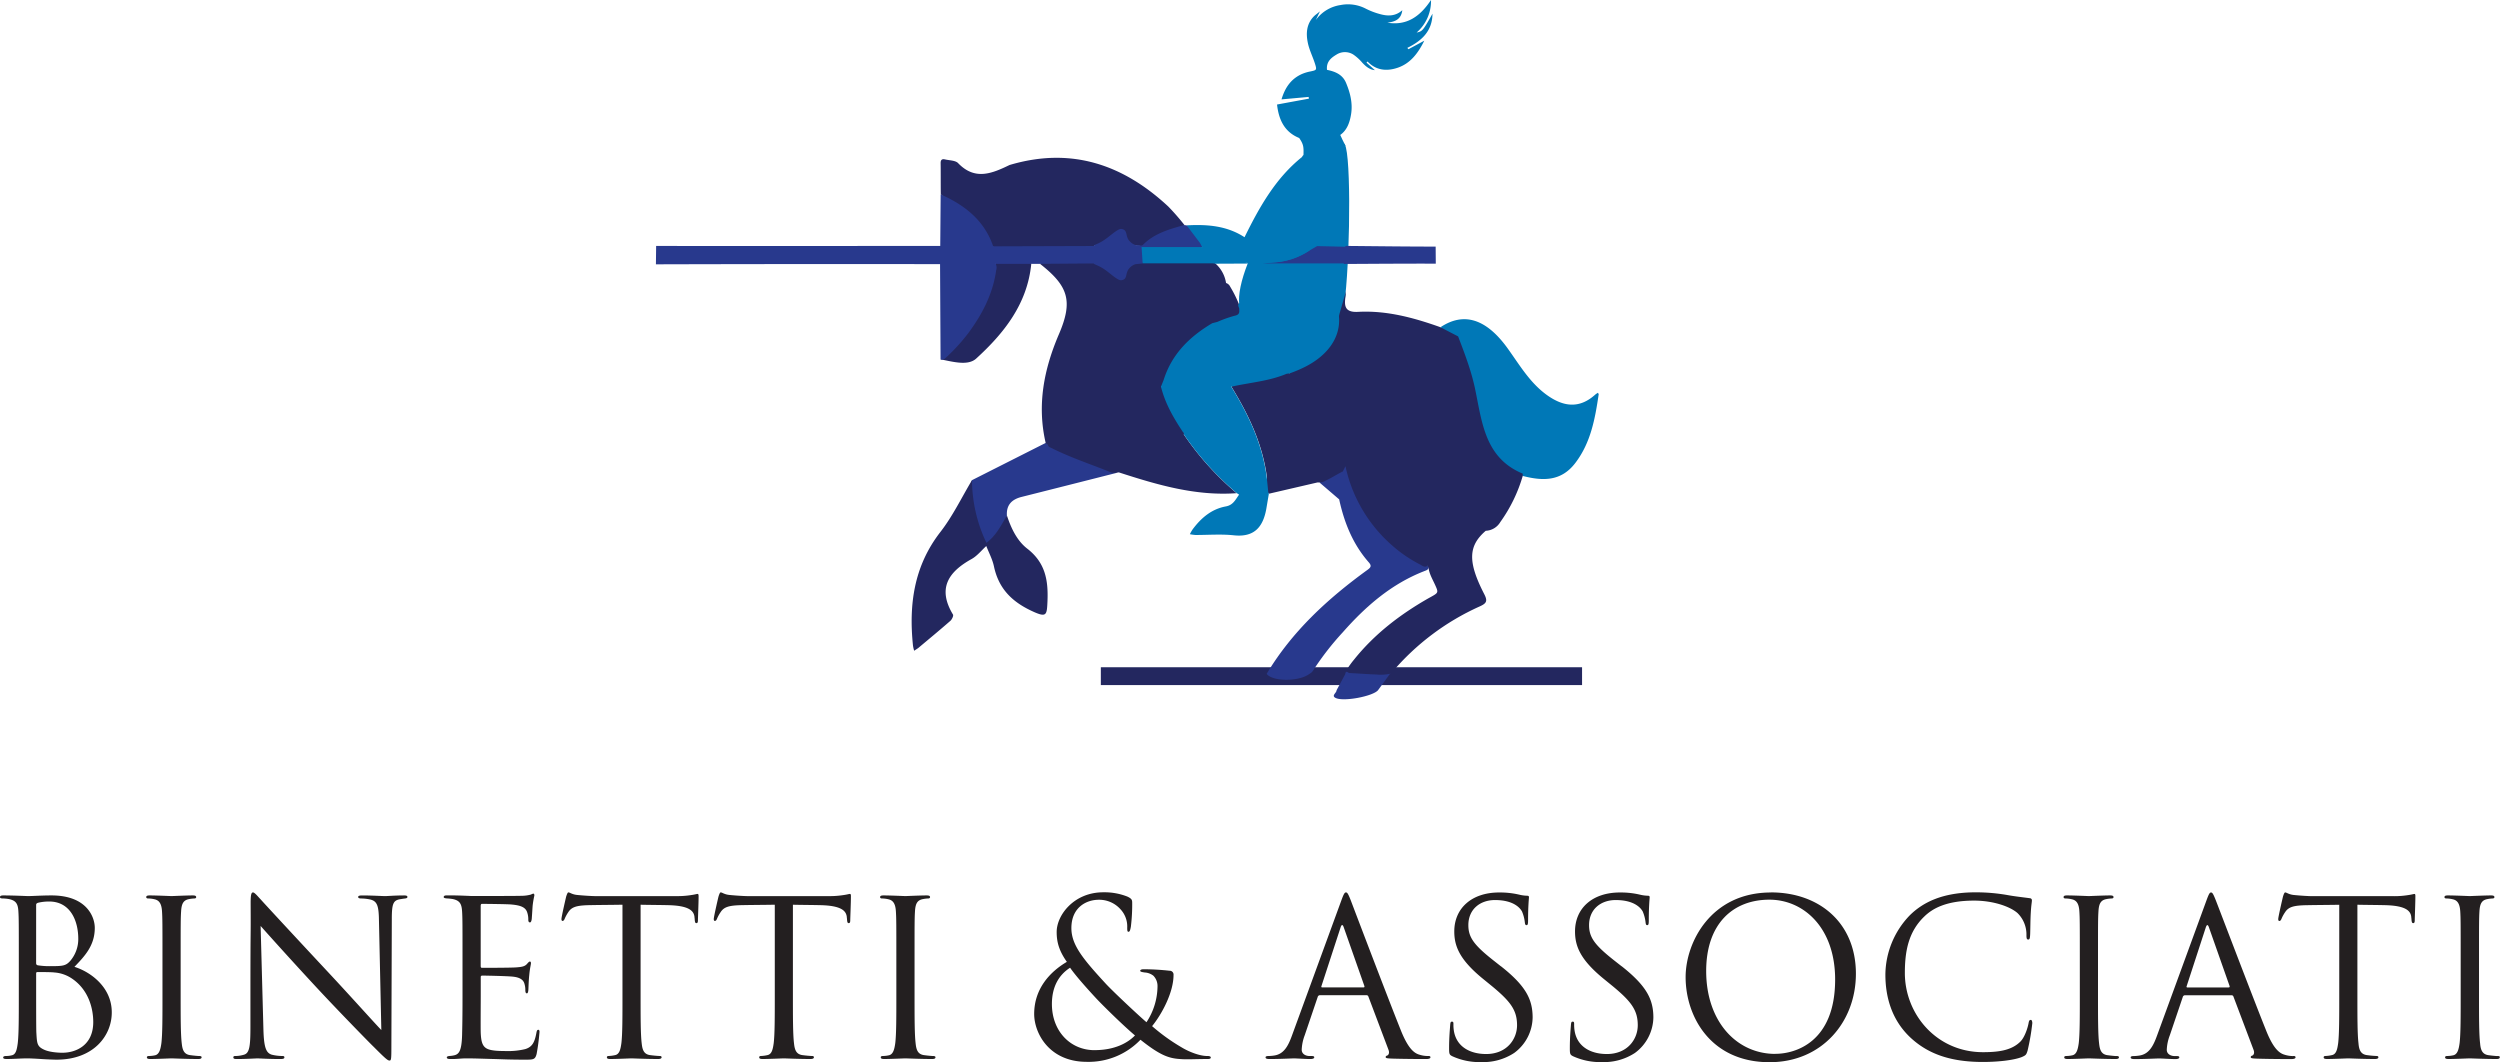 <svg xmlns="http://www.w3.org/2000/svg" viewBox="0 0 944.78 401.36"><defs><style>.cls-1{fill:#231f20;}.cls-2{fill:#23275f;}.cls-3{fill:#28398d;}.cls-4{fill:#0078b7;}</style></defs><title>binetti-e-associati</title><g id="Livello_2" data-name="Livello 2"><g id="Livello_1-2" data-name="Livello 1"><path class="cls-1" d="M28.13,365.38c3.84-4,7.69-8,7.69-14.72,0-4.09-3-12.27-16.36-12.27-3.76,0-7,.25-8.91.25-.41,0-5.56-.25-9.24-.25-.9,0-1.31.17-1.31.66,0,.32.33.49,1.06.49a14.76,14.76,0,0,1,2.37.24c2.7.58,3.36,1.88,3.52,4.66.16,2.62.16,4.91.16,17.67V376.5c0,7.85,0,14.31-.4,17.74-.33,2.37-.66,4.26-2.29,4.58a8.31,8.31,0,0,1-2,.25c-1.06,0-1.22.32-1.22.57,0,.41.41.57,1.3.57,2.87,0,5.4-.24,8-.24.33,0,2.62.08,5,.24s5,.25,5.88.25c14,0,20.86-9.08,20.86-17.83C42.28,373.06,34.18,367.26,28.13,365.38ZM13.66,342c0-.49.24-.73,1-.9a18.06,18.06,0,0,1,3.92-.41c8,0,11,7.28,11,14.07A12.7,12.7,0,0,1,26.66,363c-1.72,2-2.86,2.12-7.44,2.12a27.79,27.79,0,0,1-5-.33c-.41-.16-.57-.32-.57-.89Zm10.05,55.85c-1.47,0-5-.16-7.19-1.23-2.54-1.22-2.54-2.37-2.78-6.37-.08-1.23-.08-11.37-.08-17.67v-4.66c0-.41.16-.57.49-.57,1.22,0,5.31,0,6.37.16a13.48,13.48,0,0,1,6.79,2.38c6.3,4.33,7.93,11.44,7.93,16.35C35.24,395.47,28.13,397.84,23.71,397.84Zm51.52,1.23c-.5,0-2.21-.17-3.36-.33-2.45-.33-2.94-2.13-3.19-4.5-.41-3.43-.41-9.89-.41-17.74V362.11c0-12.76,0-15.05.17-17.67.16-2.86.82-4.25,3-4.66a12.6,12.6,0,0,1,2.05-.24c.33,0,.65-.17.65-.49,0-.49-.41-.66-1.31-.66-2.45,0-7.6.25-8,.25s-5.56-.25-8.26-.25c-.9,0-1.31.17-1.31.66,0,.32.33.49.66.49a10.94,10.94,0,0,1,2.53.32c1.8.41,2.62,1.8,2.78,4.58.17,2.62.17,4.91.17,17.67V376.5c0,7.85,0,14.31-.41,17.74-.33,2.37-.82,4.26-2.46,4.58a10.73,10.73,0,0,1-2.12.25c-.74,0-.9.24-.9.49,0,.49.41.65,1.31.65,2.45,0,7.6-.24,8-.24s5.64.24,10.14.24c.9,0,1.23-.24,1.23-.65C76.21,399.31,76,399.07,75.23,399.07Zm77.27-60.68c-3.36,0-6.06.25-7,.25s-4.82-.25-8.5-.25c-1,0-1.64.08-1.64.58,0,.32.25.57,1.15.57a16.87,16.87,0,0,1,3.52.41c2.53.65,3.1,2.45,3.18,7.77l.9,41.54c-2.61-2.7-11.53-12.68-19.62-21.35-12.59-13.49-24.78-26.65-26-28.05-.82-.81-2.21-2.61-2.87-2.61s-.9.9-.9,4.09c.09,15.86-.08,5.23-.08,34.75v12.1c0,7.44-.41,9.81-2.45,10.39a11.7,11.7,0,0,1-3.35.49c-.41,0-.66.16-.66.49,0,.57.49.65,1.31.65,3.68,0,7.12-.24,7.85-.24s4,.24,8.67.24c1,0,1.47-.16,1.47-.65,0-.33-.24-.49-.65-.49a17.82,17.82,0,0,1-4.09-.49c-2.21-.66-3-2.78-3.19-9.49l-1.06-39.17c2.61,2.95,11.85,13.25,21.34,23.47,8.67,9.32,20.44,21.34,21.34,22.16,4.33,4.34,5.32,5.23,6,5.23s.74-.4.74-5.8l.16-47.76c0-5.64.57-6.86,2.86-7.36,1-.16,1.47-.24,2.13-.32s.9-.25.9-.57C154,338.47,153.4,338.39,152.5,338.39Zm50.93,50.78c-.41,0-.57.33-.73,1.23-.66,3.52-1.56,5.23-4.17,6.05a27.31,27.31,0,0,1-7.36.74c-3.19,0-5.4-.17-6.79-.74-2-.82-2.54-2.62-2.7-6-.08-1.72,0-11.2,0-14v-7.2a.52.52,0,0,1,.57-.57c1.39,0,9.49.16,11.7.41,2.94.33,3.92,1.47,4.25,2.7a7.51,7.51,0,0,1,.33,2.29c0,.65.08,1.31.57,1.31.33,0,.49-.41.57-1.23.08-1.15.08-3,.33-5.56.24-2.7.65-4.09.65-4.58s-.16-.65-.41-.65-.57.32-1,.81c-.82,1-1.88,1.23-4.09,1.39-1.88.17-11.94.17-13,.17-.41,0-.49-.25-.49-.82V342.4c0-.57.16-.82.49-.82.9,0,9.81.08,11.2.25,3.6.32,5.32,1.14,5.89,3a8.07,8.07,0,0,1,.41,2.7c0,.66.16,1.06.65,1.06.33,0,.58-.57.66-1.39.16-2.12.24-3.68.33-4.9a35.74,35.74,0,0,1,.65-3.85c0-.4-.08-.73-.33-.73a2,2,0,0,0-.9.33,14.17,14.17,0,0,1-3.76.49c-1.88.08-18.15.08-18.72.08-5.16-.25-7.36-.25-9.24-.25-.9,0-1.31.17-1.31.66,0,.32.49.41,1.06.49a19.52,19.52,0,0,1,2.37.24c2.7.58,3.35,1.88,3.52,4.66.16,2.62.16,4.91.16,17.67V376.5c0,7.28-.08,11.45-.16,14.64-.17,6.13-1.23,7.27-3,7.68a9.75,9.75,0,0,1-1.88.25c-.49.08-.9.24-.9.49,0,.49.41.65,1.31.65,2.13.08,4.09-.24,6.05-.24,3.19,0,6.95.16,10.22.24s5.89.25,11.94.25c3.19,0,3.85,0,4.42-2.13a79.8,79.8,0,0,0,1.06-7.93C203.92,389.83,203.92,389.17,203.43,389.17Zm60.18-51.35c-.33,0-1.06.25-2.29.41a33.22,33.22,0,0,1-5.81.41H224.85c-1,0-4.09-.17-6.46-.41-2.21-.16-3-1-3.6-1-.32,0-.65,1.06-.82,1.55-.16.66-1.79,7.69-1.79,8.51,0,.49.16.73.4.73s.58-.16.82-.82a14.78,14.78,0,0,1,1.39-2.53c1.31-2,3.27-2.54,8.34-2.62,4-.08,8.1-.08,12.11-.16V376.5c0,7.85,0,14.31-.41,17.74-.33,2.37-.74,4.17-2.37,4.5a13,13,0,0,1-2.46.33c-.49,0-.65.24-.65.49,0,.49.41.65,1.31.65,2.45,0,7.6-.24,8-.24s5.56.24,10.06.24c.9,0,1.31-.24,1.31-.65,0-.25-.17-.49-.66-.49-.73,0-2.53-.17-3.68-.33-2.45-.33-2.94-2.13-3.19-4.5-.41-3.43-.41-9.89-.41-17.74V341.91c3.44.08,6.87.08,10.31.16,7.85.17,9.81,2.05,10.06,4.5,0,.33.08.57.08.9.08,1.14.24,1.39.65,1.39s.57-.33.57-1.06c0-.9.25-6.54.25-9C264,338.31,264,337.82,263.61,337.82Zm57.56,0c-.33,0-1.06.25-2.29.41a33.18,33.18,0,0,1-5.8.41H282.41c-1,0-4.09-.17-6.46-.41-2.21-.16-3-1-3.6-1-.32,0-.65,1.06-.81,1.55-.17.66-1.8,7.69-1.8,8.51,0,.49.16.73.41.73s.57-.16.81-.82a14.78,14.78,0,0,1,1.39-2.53c1.31-2,3.27-2.54,8.34-2.62,4-.08,8.1-.08,12.11-.16V376.5c0,7.85,0,14.31-.41,17.74-.33,2.37-.74,4.17-2.37,4.5a13,13,0,0,1-2.46.33c-.49,0-.65.24-.65.49,0,.49.41.65,1.31.65,2.45,0,7.6-.24,8-.24s5.56.24,10.06.24c.9,0,1.31-.24,1.31-.65,0-.25-.17-.49-.66-.49-.73,0-2.53-.17-3.68-.33-2.45-.33-2.94-2.13-3.19-4.5-.41-3.43-.41-9.89-.41-17.74V341.91c3.44.08,6.87.08,10.31.16,7.85.17,9.81,2.05,10.06,4.5,0,.33.08.57.08.9.08,1.14.24,1.39.65,1.39s.57-.33.57-1.06c0-.9.25-6.54.25-9C321.58,338.31,321.58,337.82,321.17,337.82Zm31.4,61.25c-.49,0-2.21-.17-3.36-.33-2.45-.33-2.94-2.13-3.19-4.5-.4-3.43-.4-9.89-.4-17.74V362.11c0-12.76,0-15.05.16-17.67.16-2.86.82-4.25,3-4.66a12.6,12.6,0,0,1,2.05-.24c.33,0,.65-.17.65-.49,0-.49-.41-.66-1.31-.66-2.45,0-7.6.25-8,.25s-5.56-.25-8.26-.25c-.9,0-1.31.17-1.31.66,0,.32.33.49.66.49a10.94,10.94,0,0,1,2.53.32c1.8.41,2.62,1.8,2.78,4.58.17,2.62.17,4.91.17,17.67V376.5c0,7.85,0,14.31-.41,17.74-.33,2.37-.82,4.26-2.46,4.58a10.73,10.73,0,0,1-2.12.25c-.74,0-.9.24-.9.49,0,.49.41.65,1.31.65,2.45,0,7.6-.24,8-.24s5.64.24,10.14.24c.9,0,1.23-.24,1.23-.65C353.55,399.31,353.3,399.07,352.57,399.07Zm103.68,0c-2.95,0-7-1.64-9.57-3.19a72.07,72.07,0,0,1-11.29-8.1c3.6-4.41,8.1-12.67,8.1-19.3a1.44,1.44,0,0,0-1.47-1.63,91.66,91.66,0,0,0-9.82-.57c-.65,0-1.3.16-1.3.57s.73.49,1.63.65a5.87,5.87,0,0,1,3.35,1.23,5.57,5.57,0,0,1,1.56,4,25,25,0,0,1-4.17,13.57c-2.62-2.21-12.68-11.61-15.46-14.64-8.5-9.24-12.92-14.55-12.92-20.93,0-7.69,5.48-10.71,10.39-10.71a10.78,10.78,0,0,1,8.17,3.6,9.52,9.52,0,0,1,2.54,6.95c0,1.22.08,1.55.49,1.55s.65-.49.9-2a68.52,68.52,0,0,0,.49-8.83c0-1.15-.08-1.64-1.8-2.46a23.55,23.55,0,0,0-9.16-1.63c-11,0-17.58,8.58-17.58,15,0,3.68.82,7,3.85,11.29-6.38,3.76-12.35,10.14-12.35,19.71,0,7.11,5.56,18.07,19.87,18.07A27.12,27.12,0,0,0,431,392.93c7.28,5.81,10.63,7,14.8,7.28,2.62.25,5.89,0,10.63,0,.74,0,1.14-.16,1.14-.57S457,399.07,456.25,399.07Zm-42.61-2.21c-9.16,0-16.11-7.2-16.11-17.42,0-6.54,2.62-11,6.87-13.74,2.29,3.36,7.69,9.24,9.81,11.53s10.14,10.23,14.72,14.07C426.15,394.16,421.25,396.86,413.64,396.86Zm126,2.21a10.77,10.77,0,0,1-3.19-.49c-1.71-.49-4.08-1.8-7-9.08-5-12.43-17.82-46.2-19-49.31-1-2.53-1.31-2.94-1.8-2.94s-.82.49-1.8,3.19l-18.56,50.78c-1.47,4.09-3.11,7.19-6.87,7.68a15.59,15.59,0,0,1-2,.17c-.74,0-1.15.16-1.15.49,0,.49.49.65,1.56.65,3.84,0,8.34-.24,9.24-.24s4.17.24,6.13.24c.74,0,1.47-.16,1.47-.65,0-.33-.24-.49-1.06-.49h-.74c-1.39,0-2.94-.74-2.94-2.37a17.35,17.35,0,0,1,1.14-5.48l4.91-14.48a.87.87,0,0,1,.82-.65h17.58a.72.72,0,0,1,.74.49l7.6,20.12c.49,1.3,0,2-.49,2.2-.33.09-.57.25-.57.58,0,.49.9.49,2.45.57,5.64.16,11.61.16,12.84.16.9,0,1.63-.16,1.63-.65S540.13,399.07,539.64,399.07Zm-24.36-25.92H499.66c-.25,0-.41-.17-.25-.58l7.2-22.07q.61-1.85,1.23,0l7.76,22.07C515.69,372.9,515.69,373.15,515.28,373.15Zm51.91-8-2.28-1.8c-7.85-6.13-10-9.07-10-13.73,0-6,4.42-9.49,10.06-9.49,7.52,0,9.73,3.43,10.22,4.33a14.35,14.35,0,0,1,1.06,4.09c.08.66.17,1.07.66,1.07s.57-.58.57-1.88c0-5.57.33-8.26.33-8.67s-.17-.58-.82-.58a13.57,13.57,0,0,1-2.86-.4,31.81,31.81,0,0,0-7.61-.82c-10.38,0-16.93,6-16.93,14.72,0,5.56,2,10.63,10.64,17.74l3.68,3c7,5.8,9.4,9.07,9.4,14.72,0,5.23-3.84,10.87-11.69,10.87-5.48,0-10.88-2.29-12.11-8.34a14.67,14.67,0,0,1-.24-3c0-.66-.08-.9-.58-.9s-.57.4-.65,1.3c-.08,1.31-.41,4.58-.41,8.67,0,2.21.08,2.54,1.23,3.11a24.87,24.87,0,0,0,11,2.21,21.44,21.44,0,0,0,12.34-3.44,16.91,16.91,0,0,0,7-13.57C579.13,377.81,576.85,372.74,567.19,365.13Zm45.63,0-2.29-1.8c-7.85-6.13-10-9.07-10-13.73,0-6,4.42-9.49,10.06-9.49,7.53,0,9.73,3.43,10.22,4.33a14.71,14.71,0,0,1,1.07,4.09c.08.66.16,1.07.65,1.07s.57-.58.57-1.88c0-5.57.33-8.26.33-8.67s-.16-.58-.82-.58a13.65,13.65,0,0,1-2.86-.4,31.72,31.72,0,0,0-7.6-.82c-10.39,0-16.93,6-16.93,14.72,0,5.56,2,10.63,10.63,17.74l3.68,3c7,5.8,9.4,9.07,9.4,14.72,0,5.23-3.84,10.87-11.69,10.87-5.48,0-10.88-2.29-12.1-8.34a14.1,14.1,0,0,1-.25-3c0-.66-.08-.9-.57-.9s-.57.4-.65,1.3c-.09,1.31-.41,4.58-.41,8.67,0,2.21.08,2.54,1.22,3.11a24.93,24.93,0,0,0,11,2.21,21.47,21.47,0,0,0,12.35-3.44,16.94,16.94,0,0,0,7-13.57C624.76,377.81,622.47,372.74,612.82,365.13Zm56.42-27.88c-22.57,0-32.22,18.72-32.22,32,0,14.72,9.32,32.14,31.73,32.14,19.7,0,32.62-15.13,32.62-33.45C701.37,348.86,687.64,337.25,669.24,337.25Zm1.71,61c-14.71,0-26.16-12.27-26.16-31.32C644.79,349,655,340,668.67,340c12.92,0,24.85,10.55,24.85,30.17C693.52,394,678.31,398.25,671,398.25Zm96.49-12.84c-.49,0-.66.33-.82,1.23-.25,1.47-1.31,5.07-3,6.87-3.28,3.35-8.1,4.09-14.23,4.09-17.5,0-29.52-14.31-29.52-29.93,0-8.34,1.39-15.62,7.36-21.35,2.86-2.78,7.93-6,18.8-6,7.2,0,13.5,2.2,16.36,4.66a11.34,11.34,0,0,1,3.43,8.34c0,1.14.08,1.71.66,1.71s.65-.49.73-1.71.08-5.73.25-8.43c.16-2.94.41-3.92.41-4.57a.77.77,0,0,0-.74-.9c-3-.41-5.56-.66-8.67-1.23a69.54,69.54,0,0,0-11.85-1c-12.6,0-20,3.84-24.94,8.75a32.63,32.63,0,0,0-9.16,22.32c0,7.77,2,17.09,9.89,24.21,6.46,5.8,14.72,8.83,27,8.83,5.23,0,11.44-.58,14.72-1.88,1.47-.66,1.63-.82,2.12-2.38a84.42,84.42,0,0,0,1.8-10.46C768,386,767.85,385.41,767.44,385.41Zm32.37,13.66c-.49,0-2.2-.17-3.35-.33-2.45-.33-2.94-2.13-3.19-4.5-.41-3.43-.41-9.89-.41-17.74V362.11c0-12.76,0-15.05.17-17.67.16-2.86.82-4.25,3-4.66a12.37,12.37,0,0,1,2.05-.24c.32,0,.65-.17.65-.49,0-.49-.41-.66-1.31-.66-2.45,0-7.6.25-8,.25s-5.56-.25-8.26-.25c-.9,0-1.31.17-1.31.66,0,.32.33.49.66.49a10.94,10.94,0,0,1,2.53.32c1.8.41,2.62,1.8,2.78,4.58.17,2.62.17,4.91.17,17.67V376.5c0,7.85,0,14.31-.41,17.74-.33,2.37-.82,4.26-2.46,4.58a10.73,10.73,0,0,1-2.12.25c-.74,0-.9.24-.9.49,0,.49.41.65,1.31.65,2.45,0,7.6-.24,8-.24s5.64.24,10.14.24c.9,0,1.23-.24,1.23-.65C800.8,399.31,800.55,399.07,799.81,399.07Zm66.81,0a10.73,10.73,0,0,1-3.19-.49c-1.72-.49-4.09-1.8-7-9.08-5-12.43-17.83-46.2-19.06-49.31-1-2.53-1.31-2.94-1.8-2.94s-.81.49-1.79,3.19l-18.57,50.78c-1.47,4.09-3.1,7.19-6.87,7.68a15.43,15.43,0,0,1-2,.17c-.73,0-1.14.16-1.14.49,0,.49.49.65,1.55.65,3.84,0,8.34-.24,9.24-.24s4.17.24,6.13.24c.74,0,1.47-.16,1.47-.65,0-.33-.24-.49-1.06-.49h-.73c-1.39,0-2.95-.74-2.95-2.37a17.12,17.12,0,0,1,1.15-5.48l4.9-14.48a.87.87,0,0,1,.82-.65h17.58a.71.71,0,0,1,.74.49l7.6,20.12c.49,1.3,0,2-.49,2.2-.32.09-.57.25-.57.58,0,.49.9.49,2.45.57,5.65.16,11.62.16,12.84.16.9,0,1.64-.16,1.64-.65S867.11,399.07,866.62,399.07Zm-24.37-25.92H826.63c-.24,0-.41-.17-.24-.58l7.19-22.07q.61-1.85,1.23,0l7.77,22.07C842.66,372.9,842.66,373.15,842.25,373.15Zm70.16-35.33c-.33,0-1.07.25-2.29.41a33.22,33.22,0,0,1-5.81.41H873.65c-1,0-4.09-.17-6.46-.41-2.21-.16-3-1-3.6-1-.33,0-.66,1.06-.82,1.55-.16.66-1.8,7.69-1.8,8.51,0,.49.16.73.41.73s.57-.16.82-.82a14.07,14.07,0,0,1,1.39-2.53c1.31-2,3.27-2.54,8.34-2.62,4-.08,8.09-.08,12.1-.16V376.5c0,7.85,0,14.31-.41,17.74-.33,2.37-.73,4.17-2.37,4.5a12.88,12.88,0,0,1-2.45.33c-.49,0-.66.24-.66.49,0,.49.41.65,1.31.65,2.45,0,7.61-.24,8-.24s5.56.24,10.06.24c.9,0,1.31-.24,1.31-.65,0-.25-.16-.49-.65-.49a36.57,36.57,0,0,1-3.68-.33c-2.46-.33-3-2.13-3.19-4.5-.41-3.43-.41-9.89-.41-17.74V341.91c3.43.08,6.87.08,10.3.16,7.85.17,9.82,2.05,10.06,4.5,0,.33.08.57.08.9.08,1.14.25,1.39.66,1.39s.57-.33.57-1.06c0-.9.24-6.54.24-9C912.81,338.31,912.81,337.82,912.41,337.82Zm31.39,61.25c-.49,0-2.21-.17-3.35-.33-2.45-.33-3-2.13-3.19-4.5-.41-3.43-.41-9.89-.41-17.74V362.11c0-12.76,0-15.05.16-17.67.17-2.86.82-4.25,3-4.66a12.39,12.39,0,0,1,2-.24c.33,0,.66-.17.66-.49,0-.49-.41-.66-1.31-.66-2.45,0-7.61.25-8,.25s-5.57-.25-8.26-.25c-.9,0-1.31.17-1.31.66,0,.32.33.49.65.49a11,11,0,0,1,2.54.32c1.8.41,2.61,1.8,2.78,4.58.16,2.62.16,4.91.16,17.67V376.5c0,7.85,0,14.31-.41,17.74-.32,2.37-.81,4.26-2.45,4.58a10.9,10.9,0,0,1-2.13.25c-.73,0-.9.24-.9.49,0,.49.41.65,1.31.65,2.45,0,7.61-.24,8-.24s5.64.24,10.14.24c.89,0,1.22-.24,1.22-.65C944.78,399.31,944.54,399.07,943.8,399.07Z"/><rect id="_Rettangolo_" data-name="&lt;Rettangolo&gt;" class="cls-2" x="416.02" y="252.16" width="181.86" height="6.74"/><path class="cls-3" d="M539.38,213.87c-1.12-.52-2.28-1-3.36-1.56-14.59-8.13-23.21-20.71-27.3-36.66-1.73.09-1.35,1.69-1.88,2.64-3.12.53-5.44,2.75-8.19,4.05l7.44,6.38h0c1.91,8.81,5.2,17,11.22,23.83,1.16,1.33.69,1.93-.55,2.83-15,10.88-28.45,23.21-38.07,39.28,2.25,3,12.34,3,16.26-.06a3.17,3.17,0,0,0,1.21-1.09,106.45,106.45,0,0,1,11.31-14.58c8.64-9.8,18.34-18.24,30.72-23.07.75-.3,1.63-.5,1.8-1.52C539.92,214,539.77,213.8,539.38,213.87Zm-144.17-46.5-27.87,14.08c-.8,2.08-.26,4.24-.21,6.34.14,6.19,2.43,11.79,5.14,17.25a1.07,1.07,0,0,0,1.51,0c3.12-2.83,5.84-5.95,6.74-10.25-.24-4,1.89-6.08,5.56-7q18.1-4.56,36.21-9.16c-8.86-3.39-17.93-6.27-26.29-10.87Zm113.22,87.31c-1.1,2.06-2.21,4.11-3.32,6.17,0,1-1.88,1.91-.61,2.77,2.63,1.81,14.73-.51,16.36-2.9l4.69-6.44-16.41-.44A.72.72,0,0,0,508.43,254.68Z"/><path id="_Tracciato_" data-name="&lt;Tracciato&gt;" class="cls-4" d="M468.36,115.26c1.34,9.54,37.34,21.41,40-3,2.06-19,2.18-58.47-.61-58C492.89,56.77,466.2,99.88,468.36,115.26Z"/><path class="cls-2" d="M575.76,179c-.63-1.23-1.9-1.56-3-2.08a15.33,15.33,0,0,1-5.49-4.3,36.89,36.89,0,0,1-6.36-12.92c-1.54-5.11-2.32-10.38-3.43-15.58A75.56,75.56,0,0,0,551.4,127a13.84,13.84,0,0,0-7-3.33c-10.06-3.58-20.26-6.38-31.1-5.82h0c-6.65.41-4.83-4.18-4.62-7.82l-3.13,10.83a17.56,17.56,0,0,1-3.47,10c-3.22,4.27-7.61,6.89-12.48,8.83-.82.33-1.89.41-2.25,1.4a1.41,1.41,0,0,0-1.18-.24c-.77.29-1.55.54-2.34.76a139.24,139.24,0,0,1-15.12,3.23c-1.17.19-2.52.14-3.29,1.38,6.56,10.65,11.81,21.8,13.41,34.37-.43,2-.68,4,.51,5.79l.3.18,18.26-4.24h0l.8,0a4.18,4.18,0,0,0,2.3-.7c2.21-1,4.27-2.39,6.47-3.46l1-2c0,.17.07.33.1.5a55.07,55.07,0,0,0,17.66,29.58,50.76,50.76,0,0,0,10.43,7.09c.82.42,1.78,1.3,2.75.49h0c.15.19.29.39.43.59.26,2.4,1.51,4.44,2.47,6.56,1.31,2.88,1.33,3-1.37,4.51l-.91.5c-10.8,6.14-20.54,13.56-28.35,23.33a34.67,34.67,0,0,0-2.34,3.18c-.55.87-.51,1.56.64,1.86,3.37.15,6.75.45,10.13.55a17.32,17.32,0,0,0,5.37-.3,1.33,1.33,0,0,0,.56-.49,93.73,93.73,0,0,1,33.12-24.92c2.61-1.17,3.14-2,1.72-4.72-6.28-12.22-6-18.2.6-23.88h0a6.7,6.7,0,0,0,5.51-3.31,57.14,57.14,0,0,0,8.48-17.46A.75.75,0,0,0,575.76,179ZM360.63,76.8c6,3.56,10.84,8,13.33,14.75a2.78,2.78,0,0,0,1.91,2l.68.11a5.73,5.73,0,0,0,1.43.13h32.73a7.57,7.57,0,0,0,2.06-.22,2.08,2.08,0,0,0,.64-.34,1.36,1.36,0,0,0,.24-.58,5.32,5.32,0,0,0,4-1.16c1.39-.91,2.59-2.08,4-3,2.85-1.82,3.24-1.67,4,1.57.3,1.25.64,2.55,2.21,2.6a34.19,34.19,0,0,0,3.9.33,1.84,1.84,0,0,0,.76-.32c3.86-3.45,8.48-5.32,13.42-6.56A2,2,0,0,0,447.58,85a85.77,85.77,0,0,0-6.06-6.94c-17.17-16-36.84-22.61-60-15.7h0c-6.57,3.17-13,5.95-19.4-.67-1-1.1-3.33-1.05-5-1.45-1.09-.26-1.66.15-1.64,1.39.06,3.93,0,7.85.06,11.78C356.92,75,358.87,75.75,360.63,76.8Zm17.49,22.09a2.35,2.35,0,0,0-2,.81c-1.65,15-9.4,26.57-20.66,36.11,4.56.86,10.3,2.57,13.45-.3,10.55-9.61,19.35-20.7,20.82-35.8a2.31,2.31,0,0,0-2-.82Q382.89,98.76,378.12,98.89Zm10.1,108.46c-3.89-3-6.13-7.76-7.7-12.57-2.15,3.77-4.14,7.67-7.73,10.37a55.4,55.4,0,0,1-5.45-23.7C363.41,188,360.08,195,355.42,201c-10.06,12.93-12,27.49-10.39,43a13.15,13.15,0,0,0,.45,1.93c.5-.35,1-.66,1.49-1,4.08-3.42,8.18-6.81,12.19-10.31.59-.52,1.24-1.91,1-2.35-5.93-9.8-1.88-16.08,7-21,2.12-1.17,3.73-3.25,5.57-4.92,1,2.57,2.33,5,2.9,7.71,1.77,8.27,6.63,13.25,14.33,16.85,5.66,2.65,5.66,1.58,5.9-3.77C396.18,219.17,395,212.61,388.22,207.35Zm59.15-43.18,0,0a1.67,1.67,0,0,0,.09-.62,3.74,3.74,0,0,0-.69-1.7,63,63,0,0,1-7.17-14.53,2.27,2.27,0,0,0-.76-1.19h0c.88-.46,1-1.41,1.32-2.21a36.91,36.91,0,0,1,16-19.75c.65-.4,1.46-.67,1.8-1.41a8,8,0,0,0,2.25-.57c2.12-.78,4.24-1.57,6.42-2.15,1.63-.44,2.46-1.4,2.22-3.14a5.91,5.91,0,0,0-.51-1.59,44.33,44.33,0,0,0-3.46-7,2.53,2.53,0,0,0-1.54-1.36,12.32,12.32,0,0,0-4.53-7.79,4.91,4.91,0,0,0-1.08-.13c-8.49-.33-17-.15-25.47-.08a9.36,9.36,0,0,1-1.4.15c-.41.07-.8.24-1.21.3-3.48.57-3.48.56-4.22,3.85a7.19,7.19,0,0,1-.2.8.94.94,0,0,1-.9.71c-1.46.12-5.49-2.22-5.75-3.64-.31-1.72-1.07-1.83-2.18-1.31a1.83,1.83,0,0,0-.47-.45,2.11,2.11,0,0,0-1.15-.3c-6.63-.41-13.25-.17-19.88-.13a2,2,0,0,0-1.82.81c10.68,8.39,12.5,14,7.08,26.61-5.7,13.3-8.28,26.76-5,41a.76.76,0,0,0,.8.55c.08,1,1,1.21,1.74,1.57,6.95,3.48,14.34,5.9,21.53,8.79a4.73,4.73,0,0,0,3,.34l.6-.08h0c14.47,4.68,29,9,44.5,7.86A109.93,109.93,0,0,1,447.37,164.17Z"/><path class="cls-3" d="M542.55,93.19c-11.18,0-22.37-.15-33.55-.25a.54.54,0,0,0-.62.2l0,.11L497.76,93l-2.85,1.64A27,27,0,0,1,482,99.15l-4.86.39,30.62,0,.18.22c11.56-.06,23.11-.16,34.66-.12Zm-94.09-8-.88-.15c-5.72,1.58-11.44,3.16-15.77,7.62-.68.34-1.36-.1-2,0a3,3,0,0,1-.52,0,5.28,5.28,0,0,1-2.95-2.27c-1-1.92-.3-3.52-2.53-3.87-1-.16-2.9,1.43-5.07,3.13-3.65,2.86-5.38,2.67-5.4,3.32l-37.64.12h0l-.41-.13h0c-3.37-9.77-10.77-15.47-19.8-19.5l-.16,19.49.15.12h0l-.15-.13c-35.79,0-71.58.09-107.37,0l-.08,6.95q53.68-.15,107.38-.07.09,18,.19,36c1.22.34,1.89-.53,2.62-1.22a69.78,69.78,0,0,0,8-8.89c5.22-7.1,9.17-14.75,10.4-23.59a3.26,3.26,0,0,0-.17-2.41H393.1l20.23-.15c.21.53,1.95.52,5.38,3.21,2.17,1.7,4,3.3,5.07,3.13,2.23-.34,1.49-1.94,2.53-3.87a5.14,5.14,0,0,1,2.75-2.18q.74-.09,1.47-.15l1.24-.14a8,8,0,0,0-.09-5.49c5.5.29,11,.07,16.51.11a20,20,0,0,0,5.35-.25c1.14-.44.88-1.23.53-2C452.32,89.54,451.05,86.81,448.46,85.17Z"/><path class="cls-4" d="M531.85,18.09c5.45-2.66,9.44-6.36,9.5-12.9-3.62,6.44-3.8,6.66-6,7.11A15.78,15.78,0,0,0,540.8,0c-4.12,6.21-9.12,9.78-16.5,8.57,2.79-.35,5.2-1.14,5.65-4.71-2.6,2.34-5.51,2.28-8.42,1.47A27.45,27.45,0,0,1,516,3.2a14.54,14.54,0,0,0-9.35-1.3,14,14,0,0,0-9.39,5.68l1.56-3.3c-1,.87-1.74,1.34-2.32,1.93-2.8,2.88-3,6.47-2.24,10.05.56,2.67,1.86,5.19,2.69,7.82.75,2.38.63,2.42-1.73,2.92a15.53,15.53,0,0,0-3,.88c-4.19,1.78-6.55,5.08-7.92,9.68l10.24-.93.11.65L482.61,39.5c.64,5.78,2.83,10.4,8.37,12.65,1.69,2.44,1.71,3.49,1.62,6.43a1.93,1.93,0,0,0-.55.75c-10.07,8.08-16.14,19-21.73,30.32-6.7-4.38-14.18-4.91-21.86-4.48l5,6.61c.29.53.58,1.06.86,1.59h0l-22.91,0c.14,2,.27,4.1.41,6.15h26.57l1,.14,13.56-.06c-.79-.08-1.59-.15-2.32-.26a13,13,0,0,1,2.32.26l-.09.07,4.35-.18,4.87-.39a27,27,0,0,0,12.9-4.53c-5.52-2.91-11.36-1-17.07-1.16h0l-1.24-.91c0-1,.06-2,.08-2.93a11.45,11.45,0,0,0,2.53-3.52l.14-.3L494,82a5.59,5.59,0,0,0,1.28.52c2.95,0,5.92.39,8.85-.29a3.13,3.13,0,0,0,1.41-2.2c2.38-8.09,3.64-16.29,2.34-24.73l0-.15.6,0c-.32-.68-.63-1.32-1.14-2.33L506.5,51c2.61-1.85,3.6-4.8,4.09-7.83.67-4.12-.32-8.1-1.93-11.91-1.31-3.1-4.08-4.24-7.17-4.86-.32-3,1.47-4.52,3.6-5.78a5.94,5.94,0,0,1,6.35,0,17.29,17.29,0,0,1,3.39,3.08c1.33,1.4,2.73,2.62,4.76,2.82l-3.17-2.85.38-.43c3.28,3.44,7.35,3.75,11.46,2.34,4.91-1.69,7.73-5.66,10-10.2l-6,3.23Z"/><path class="cls-4" d="M500.76,117.08l4.58-5.38c1.66-7.15-2.55-8-8.15-7.94-11,.09-20.34,4.2-28.78,10.86-.46.21-.5.59-.44,1l.32.9a1.16,1.16,0,0,1,.2.47l-.2-.47c.09,1.3.31,2.4-1.64,2.79a46.31,46.31,0,0,0-6.63,2.35h0l-1.89.48c-8.58,5.08-15.34,11.71-18.39,21.51l-1,2.47c1.59,6.42,4.85,12,8.51,17.47l.18-.2a.29.29,0,0,1,0,.09,1.67,1.67,0,0,1-.09.62l0,0a109.93,109.93,0,0,0,20,22.23h0l.93.6c-1.35,1.83-2.22,3.95-5,4.45-5.45,1-9.39,4.4-12.6,8.73a14.57,14.57,0,0,0-1,1.77,16.9,16.9,0,0,0,2.12.3c4.84,0,9.72-.39,14.5.12,7.68.82,11-3.09,12.25-9.91l1-5.92a1.84,1.84,0,0,0-.22-.17q-.28-2.91-.59-5.79h0c-1.6-12.57-6.85-23.72-13.41-34.37h0c7-1.58,14.24-2.07,20.94-4.9h0l1.11-.13c4.9-1.77,9.54-4,13.27-7.74,4-4,6.06-9.05,5.27-14.64C505.68,116.77,502.44,118,500.76,117.08Zm103.12,31.36a7.69,7.69,0,0,0-1,.67c-6,5.42-12,4.64-18.17.26-6.53-4.65-10.45-11.47-15-17.78-8.07-11.17-16.57-13.78-25.34-7.92l6.67,3.46c2.46,6.44,4.92,12.84,6.37,19.65C560.07,159.31,561,173,575.47,179l0,.87c7.54,1.94,14.56,2.15,19.93-5,5.81-7.67,7.4-16.7,8.76-25.84C604.15,148.88,604,148.65,603.88,148.44Z"/></g></g></svg>